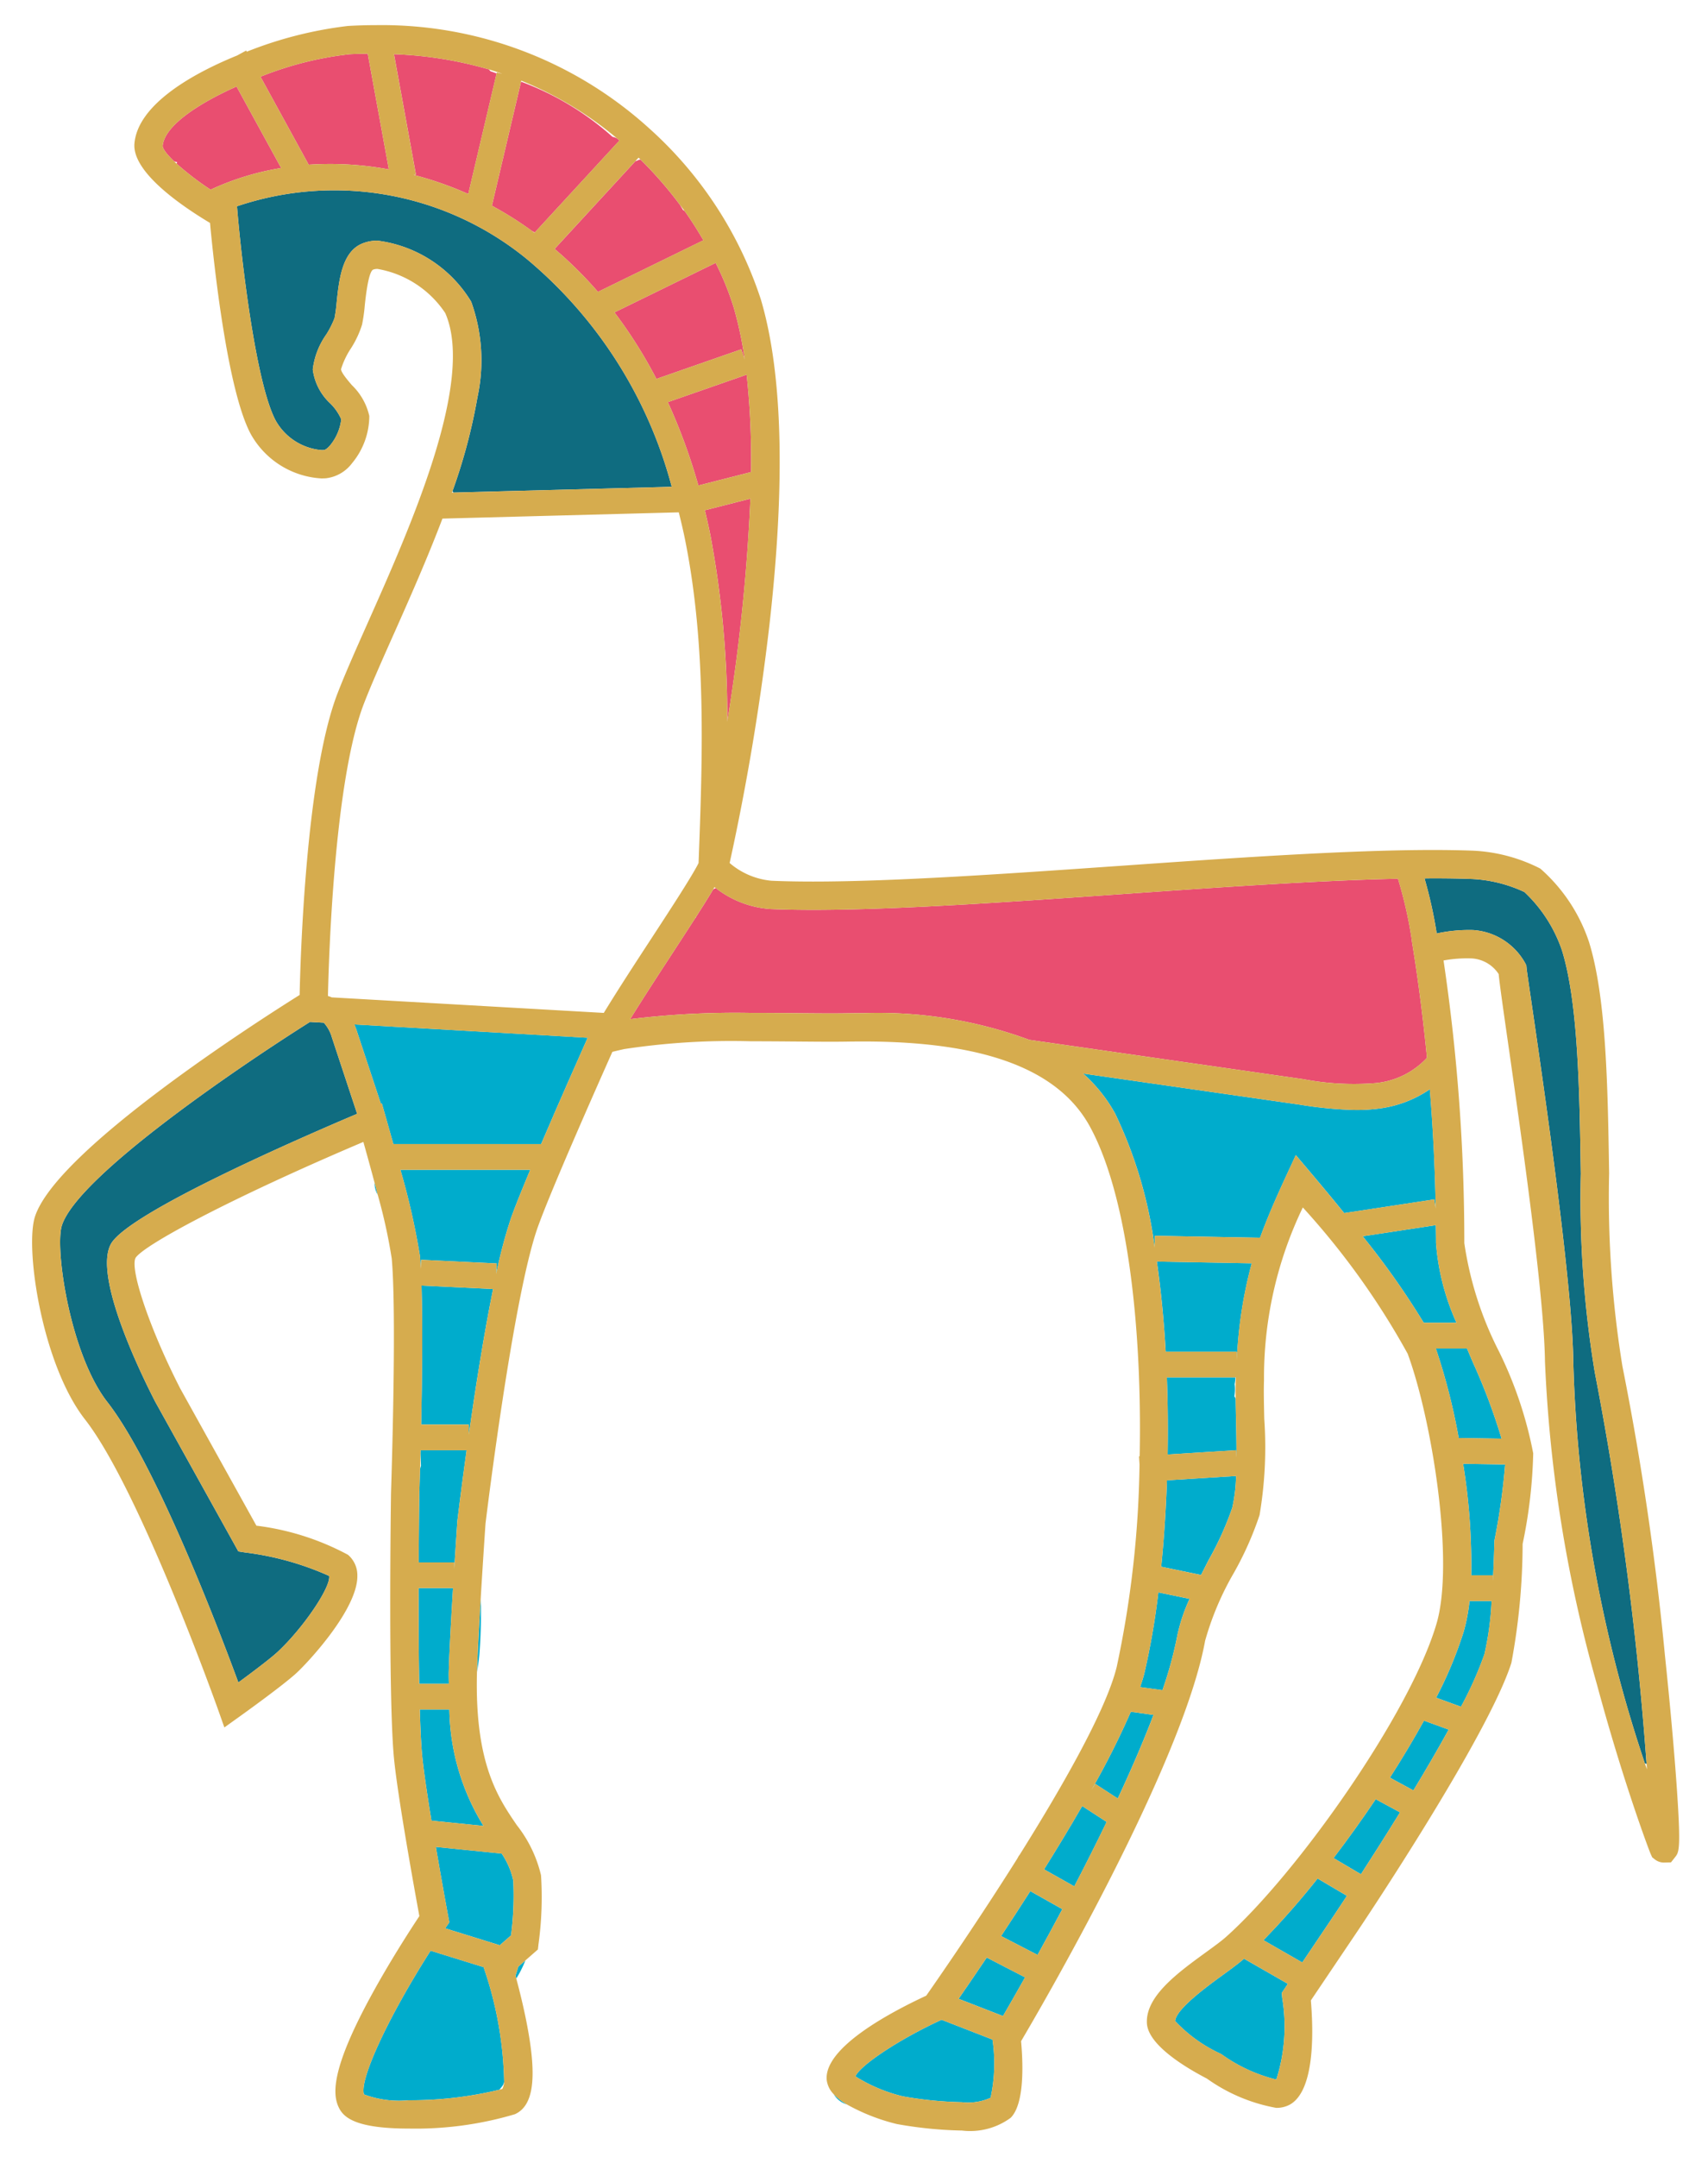 <svg xmlns="http://www.w3.org/2000/svg" id="fc3de44b-4038-41bf-9516-20de52343b5f" data-name="Camada 1" width="2.526cm" height="3.189cm" viewBox="0 0 71.617 90.399"><title>favicon-omega</title><g><path d="M18.95,20.64l.066-.002a.485.485,0,0,1-.045-.058Z" style="fill: none"></path><path d="M22.409,9.75l.013-.014c-.039-.021-.078-.042-.117-.063C22.34,9.698,22.375,9.724,22.409,9.75Z" style="fill: none"></path><path d="M29.181,38.429l-.021.033.019-.01C29.178,38.445,29.182,38.436,29.181,38.429Z" style="fill: none"></path><path d="M26.852,6.675l-.077-.075-.12.13.011.016A.737.737,0,0,1,26.852,6.675Z" style="fill: none"></path><path d="M28.703,8.831c-.058-.081-.126-.162-.186-.244.039.069.082.137.12.206C28.659,8.802,28.681,8.82,28.703,8.831Z" style="fill: none"></path><path d="M29.961,37.177c-.017.029-.038.063-.056.094.036-.018.071-.04.109-.054Z" style="fill: none"></path><path d="M20.021,16.632,20.017,16.655l.014-.006Z" style="fill: none"></path><path d="M17.631,60.922q-.009.35-.017.64c.013-.045.025-.088.038-.133C17.651,61.26,17.636,61.091,17.631,60.922Z" style="fill: none"></path><path d="M51.794,57.84a1.602,1.602,0,0,1-.025.169,1.701,1.701,0,0,1-.006.469l-.006.043c.023.026.032.06.053.088-.003-.296-.003-.571.006-.808.001-.027.003-.048.004-.075h-.016Z" style="fill: none"></path><path d="M22.697,47.927l.017-.039-.017.039Z" style="fill: none"></path><path d="M7.33,6.769C7.321,6.767,7.314,6.761,7.305,6.759c.031.03.062.059.096.09.011-.021.017-.045.03-.064C7.397,6.779,7.364,6.775,7.33,6.769Z" style="fill: none"></path><path d="M20.943,87.582c.04-.013.09-.026.122-.039a.746.746,0,0,0,.074-.279c-.019.037-.024.077-.045.114C21.051,87.456,20.991,87.511,20.943,87.582Z" style="fill: none"></path><path d="M69.06,74.154c-.006-.076-.013-.16-.019-.238-.022.002-.045-.004-.067-.004C69.002,73.992,69.031,74.077,69.06,74.154Z" style="fill: none"></path><path d="M13.751,41.741a1.128,1.128,0,0,1,.159.058l11.407.651c.586-.962,1.319-2.085,1.998-3.124.768-1.176,1.699-2.603,1.976-3.156.172-4.484.331-9.111-.568-13.564-.073-.363-.165-.748-.261-1.137l-9.91.262c-.643,1.69-1.384,3.362-2.046,4.85l-.002.005c-.501,1.126-.934,2.099-1.242,2.895C14.006,32.721,13.784,40.208,13.751,41.741Z" style="fill: none"></path><path d="M20.564,2.98c.088.025.171.061.258.087l.009-.039.237.056c-.191-.065-.382-.128-.576-.186A.635.635,0,0,1,20.564,2.98Z" style="fill: none"></path><path d="M25.872,5.793a14.983,14.983,0,0,0-4.014-2.419l-.01.042a11.966,11.966,0,0,1,3.835,2.312A.673.673,0,0,1,25.872,5.793Z" style="fill: none"></path><path d="M19.016,20.638l9.15-.242a18.655,18.655,0,0,0-6.024-9.503A12.752,12.752,0,0,0,9.937,8.639L9.962,8.93c.161,1.89.761,7.136,1.6,8.694a2.443,2.443,0,0,0,1.921,1.234c.034,0,.069-.001.103-.003.033-.002.13-.047.26-.201a2.087,2.087,0,0,0,.462-1.086,2.103,2.103,0,0,0-.453-.659,2.354,2.354,0,0,1-.74-1.431,3.187,3.187,0,0,1,.567-1.467,3.84,3.84,0,0,0,.345-.684,6.37,6.37,0,0,0,.089-.656c.096-.917.216-2.055,1-2.438a1.621,1.621,0,0,1,.718-.153,5.385,5.385,0,0,1,3.923,2.557,7.267,7.267,0,0,1,.265,3.996l.01.017-.014.006a23.46,23.46,0,0,1-1.046,3.925A.485.485,0,0,0,19.016,20.638Z" style="fill: #0f6c80"></path><path d="M58.618,36.824c-3.361.072-7.541.363-11.604.647-4.633.324-9.42.658-12.919.658-.657,0-1.262-.012-1.797-.035a4.202,4.202,0,0,1-2.284-.878c-.037.014-.072.036-.109.054-.19.318-.431.702-.723,1.158 0.0.007-.003.016-.003.023l-.019.01c-.273.424-.584.903-.942,1.452-.606.928-1.253,1.921-1.796,2.798a35.924,35.924,0,0,1,5.077-.263c.653,0,1.297.006,1.866.011l.017 0c.511.004.994.009,1.426.009.246,0,.457-.001.644-.004.264-.004.507-.006.743-.006a18.29,18.29,0,0,1,6.963,1.119l11.493,1.649a11.339,11.339,0,0,0,3.009.165,3.358,3.358,0,0,0,2.174-1.063c-.183-1.858-.396-3.394-.56-4.425l-.078-.492.004-.002A17.637,17.637,0,0,0,58.618,36.824Z" style="fill: #e94e70"></path><path d="M62.658,64.628l.001-.05.01-.051a27.226,27.226,0,0,0,.441-3.152L61.349,61.346a26.385,26.385,0,0,1,.34,4.675l.907.001-0.0.234C62.631,65.595,62.651,64.992,62.658,64.628Z" style="fill: #00accc"></path><path d="M57.064,78.55c.468-.724,1.039-1.62,1.639-2.593l-1.019-.552c-.57.847-1.166,1.677-1.768,2.466Z" style="fill: #00accc"></path><path d="M62.542,67.099l-.924-.001a7.647,7.647,0,0,1-.243,1.278,17.045,17.045,0,0,1-1.157,2.774l1.041.379a15.36,15.36,0,0,0,.983-2.201A12.308,12.308,0,0,0,62.542,67.099Z" style="fill: #00accc"></path><path d="M61.512,56.514h-1.306a26.321,26.321,0,0,1,.958,3.751l1.798.029a25.164,25.164,0,0,0-1.202-3.195Q61.635,56.807,61.512,56.514Z" style="fill: #00accc"></path><path d="M57.797,46.46a7.33,7.33,0,0,1-.935.057,16.608,16.608,0,0,1-2.364-.224L45.415,44.99a6.271,6.271,0,0,1,1.344,1.679,18.379,18.379,0,0,1,1.657,5.611l.009-.49,4.41.081c.295-.812.654-1.641,1.108-2.62l.391-.844.601.71c.418.494.913,1.086,1.428,1.722l3.779-.575.057.374c-.03-1.797-.122-3.475-.246-4.988A4.859,4.859,0,0,1,57.797,46.46Z" style="fill: #00accc"></path><path d="M55.247,78.729a33.349,33.349,0,0,1-2.271,2.585l1.628.934,1.372-2.037c.01-.015.198-.296.5-.756Z" style="fill: #00accc"></path><path d="M34.957,87.769a.961.961,0,0,0,.551.429A2.527,2.527,0,0,1,34.957,87.769Z" style="fill: #00accc"></path><path d="M59.708,72.112c-.431.781-.912,1.585-1.429,2.39l.986.534c.515-.852,1.023-1.722,1.478-2.547Z" style="fill: #00accc"></path><path d="M59.698,55.436h1.373a9.916,9.916,0,0,1-.859-3.348c.001-.253-.006-.494-.007-.744l-3.066.466A33.435,33.435,0,0,1,59.698,55.436Z" style="fill: #00accc"></path><path d="M51.669,63.188a6.673,6.673,0,0,0,.159-1.331l-2.897.182c-.044,1.256-.125,2.473-.241,3.621l1.67.346c.108-.213.216-.427.325-.639A13.13,13.13,0,0,0,51.669,63.188Z" style="fill: #00accc"></path><path d="M48.57,66.737a31.032,31.032,0,0,1-.589,3.398c-.043.175-.11.375-.175.571l.935.13A16.391,16.391,0,0,0,49.364,68.55a7.081,7.081,0,0,1,.516-1.542Z" style="fill: #00accc"></path><path d="M47.416,71.74a34.544,34.544,0,0,1-1.649,3.272l.16-.247.941.611c.557-1.195,1.073-2.387,1.498-3.504Z" style="fill: #00accc"></path><path d="M52.486,52.943l-3.978-.073c.173,1.208.296,2.479.371,3.779h2.983v.351A18.451,18.451,0,0,1,52.486,52.943Z" style="fill: #00accc"></path><path d="M51.763,58.478a1.701,1.701,0,0,0,.006-.469,1.602,1.602,0,0,0,.025-.169l.01-.114H48.927c.041,1.078.05,2.161.032,3.231l2.868-.18.019.298c.003-.533-.009-1.082-.02-1.583-.007-.307-.013-.604-.016-.883-.02-.028-.03-.061-.053-.088Z" style="fill: #00accc"></path><path d="M43.201,79.258c-.426.666-.837,1.298-1.225,1.883l1.529.79c.324-.587.674-1.23,1.038-1.917Z" style="fill: #00accc"></path><path d="M45.377,75.692c-.513.888-1.055,1.784-1.599,2.653l1.267.714c.451-.867.911-1.778,1.357-2.701Z" style="fill: #00accc"></path><path d="M54,83.144l-1.837-1.054c-.232.203-.535.424-.888.681-.642.467-1.975,1.436-2,1.934a6.119,6.119,0,0,0,1.904,1.369l.053.031a6.617,6.617,0,0,0,2.278,1.049h.008a7.323,7.323,0,0,0,.246-3.416l-.02-.212.003-.005Z" style="fill: #00accc"></path><path d="M41.374,82.042c-.48.713-.888,1.308-1.18,1.729l1.861.723c.225-.387.544-.941.926-1.622Z" style="fill: #00accc"></path><path d="M41.616,85.48l-2.135-.83-.003.001c-1.722.789-3.399,1.891-3.611,2.371a6.654,6.654,0,0,0,1.994.838,15.985,15.985,0,0,0,2.474.245,2.308,2.308,0,0,0,1.201-.185A6.79,6.79,0,0,0,41.616,85.48Z" style="fill: #00accc"></path><path d="M68.973,73.912c.023-0.0.045.005.067.004a139.094,139.094,0,0,0-2.168-16.389,44.593,44.593,0,0,1-.588-8.338l.017-.005h0l-.017 0c-.056-3.526-.113-7.172-.791-9.359a6.008,6.008,0,0,0-1.573-2.443,5.85,5.85,0,0,0-2.192-.547c-.495-.019-1.049-.028-1.645-.028-.113,0-.237.003-.352.004A18.734,18.734,0,0,1,60.242,39.118a6.394,6.394,0,0,1,1.528-.143,2.704,2.704,0,0,1,2.172,1.369l.057.11.011.116c.008.094.081.586.19,1.331.472,3.222,1.727,11.779,1.768,15.138A57.648,57.648,0,0,0,68.973,73.912Z" style="fill: #0f6c80"></path><path d="M9.989,65.011,6.508,58.745C5.887,57.537,3.919,53.494,4.646,52.141c.703-1.308,8.007-4.481,10.329-5.464l-1.061-3.208a1.556,1.556,0,0,0-.336-.61L12.998,42.826c-3.06,1.929-9.74,6.478-10.402,8.527-.309.957.343,5.405,1.905,7.404,2.051,2.625,4.713,9.633,5.493,11.755.487-.357,1.328-.985,1.642-1.277,1.075-.999,2.242-2.72,2.165-3.188a12.233,12.233,0,0,0-3.522-.983l-.285-.045Z" style="fill: #0f6c80"></path><path d="M21.616,82.801c.011.04.021.076.033.119a4.757,4.757,0,0,0,.38-.755l-.296.259Z" style="fill: #00accc"></path><path d="M15.836,50.064c-.042-.161-.082-.318-.128-.49A.908.908,0,0,0,15.836,50.064Z" style="fill: #00accc"></path><path d="M20.1,69.351a21.728,21.728,0,0,0,.057-2.325c-.071,1.174-.135,2.365-.154,3.045C20.041,69.83,20.079,69.588,20.1,69.351Z" style="fill: #00accc"></path><path d="M17.578,70.568H18.82c0-.155-.01-.29-.006-.452.018-.765.1-2.227.181-3.559h-1.443C17.55,67.856,17.555,69.287,17.578,70.568Z" style="fill: #00accc"></path><path d="M20.674,54.021l-3-.145c.052,1.653.024,3.982-.015,5.825h1.998v.421C19.925,58.241,20.283,55.949,20.674,54.021Z" style="fill: #00accc"></path><path d="M17.634,60.779l-.004.143c.005.169.02.338.021.507-.013.045-.025.088-.038.133-.017.583-.03.977-.032,1.043-0.0.031-.017,1.245-.026,2.875h1.49v.272c.068-1.071.125-1.917.131-1.998l.003-.03c.016-.135.161-1.328.385-2.944Z" style="fill: #00accc"></path><path d="M21.521,78.814a3.212,3.212,0,0,0-.485-1.13L18.276,77.405c.263,1.541.514,2.894.519,2.92l.045.24-.004.006-.134.196-.033.05,2.287.709.472-.413A12.915,12.915,0,0,0,21.521,78.814Z" style="fill: #00accc"></path><path d="M20.28,82.445l-2.225-.69c-1.744,2.732-3.001,5.402-2.792,6.024a4.223,4.223,0,0,0,1.875.244,15.82,15.82,0,0,0,3.805-.442c.049-.07.108-.126.152-.203.021-.037.026-.077.045-.114a15.599,15.599,0,0,0-.826-4.711Z" style="fill: #00accc"></path><path d="M21.434,51.025c.169-.472.459-1.189.799-2.001H16.789a30.105,30.105,0,0,1,.818,3.607c.015.16.027.341.038.537l.018-.372,3.164.153-.021.439A20.27,20.27,0,0,1,21.434,51.025Z" style="fill: #00accc"></path><path d="M22.697,47.926l.017-.039c.727-1.698,1.533-3.513,1.927-4.398l-9.783-.558c.026.066.054.128.078.198l1.035,3.128.039-.016.184.642c.09.314.193.68.299,1.062h6.196l.008-.019Z" style="fill: #00accc"></path><path d="M18.841,71.646H17.603c.021.721.049,1.354.088,1.814.053.624.216,1.713.4,2.843l2.182.221A9.564,9.564,0,0,1,18.841,71.646Z" style="fill: #00accc"></path><path d="M27.523,15.874l3.557-1.24.144.413a15.556,15.556,0,0,0-.458-2.166,12.065,12.065,0,0,0-.759-1.87L25.764,13.086A19.451,19.451,0,0,1,27.523,15.874Z" style="fill: #e94e70"></path><path d="M25.683,5.728a11.966,11.966,0,0,0-3.835-2.312L20.625,8.615a14.783,14.783,0,0,1,1.681,1.059c.039.021.078.041.117.063l3.552-3.857c-.034-.029-.069-.057-.103-.086A.673.673,0,0,0,25.683,5.728Z" style="fill: #e94e70"></path><path d="M28.002,16.848a24.3,24.3,0,0,1,1.28,3.494l2.209-.564a32.809,32.809,0,0,0-.184-4.082Z" style="fill: #e94e70"></path><path d="M20.492,2.899a16.394,16.394,0,0,0-3.972-.635l.92,5.042-.093.017a14.69,14.69,0,0,1,2.288.801l1.189-5.056c-.087-.027-.17-.062-.258-.087A.635.635,0,0,0,20.492,2.899Z" style="fill: #e94e70"></path><path d="M14.659,2.265a14.254,14.254,0,0,0-3.737.943l2.021,3.688a13.492,13.492,0,0,1,3.362.197l-.885-4.851C15.167,2.247,14.914,2.25,14.659,2.265Z" style="fill: #e94e70"></path><path d="M7.33,6.769c.034.006.067.011.101.016-.013.02-.019.043-.03.064A12.356,12.356,0,0,0,8.83,7.943,11.247,11.247,0,0,1,11.79,7.035L9.918,3.618C8.269,4.354,6.892,5.28,6.82,6.11c.007.135.192.369.485.649C7.314,6.761,7.321,6.767,7.33,6.769Z" style="fill: #e94e70"></path><path d="M28.637,8.794c-.038-.07-.082-.137-.12-.206a16.459,16.459,0,0,0-1.664-1.912.737.737,0,0,0-.185.071l-.011-.016-3.402,3.694a16.926,16.926,0,0,1,1.817,1.801l4.422-2.163c-.238-.405-.493-.816-.79-1.231C28.681,8.82,28.659,8.802,28.637,8.794Z" style="fill: #e94e70"></path><path d="M31.464,20.894l-1.91.487c.083.345.16.685.226,1.01a41.316,41.316,0,0,1,.715,7.846A78.953,78.953,0,0,0,31.464,20.894Z" style="fill: #e94e70"></path><path d="M70.31,74.942c-.106-1.532-.283-3.506-.498-5.558a121.155,121.155,0,0,0-1.784-12.129,44.058,44.058,0,0,1-.557-8.088c-.057-3.61-.115-7.344-.844-9.694a7.058,7.058,0,0,0-2.041-3.074,6.885,6.885,0,0,0-2.813-.751c-.51-.019-1.079-.029-1.69-.029-3.602,0-8.459.339-13.156.668l-.005 0c-4.608.322-9.373.655-12.828.655-.638,0-1.225-.011-1.745-.034a3.129,3.129,0,0,1-1.755-.743,100.812,100.812,0,0,0,1.666-9.956c.678-5.98.558-10.578-.357-13.666a16.531,16.531,0,0,0-4.715-7.2A16.681,16.681,0,0,0,15.766,1.046c-.387,0-.782.011-1.175.034a16.749,16.749,0,0,0-4.244,1.079l-.026-.047-.377.206c-2.151.876-4.175,2.16-4.307,3.69-.102,1.186,1.938,2.593,3.169,3.329.151,1.622.719,7.008,1.709,8.849a3.631,3.631,0,0,0,2.963,1.859c.061,0,.123-.002.184-.006a1.596,1.596,0,0,0,1.102-.635,3.109,3.109,0,0,0,.721-1.974,2.572,2.572,0,0,0-.73-1.294c-.17-.198-.454-.53-.455-.671a3.396,3.396,0,0,1,.409-.862,4.071,4.071,0,0,0,.472-1.004,6.867,6.867,0,0,0,.114-.807c.095-.906.21-1.409.341-1.494a.477.477,0,0,1,.197-.033,4.288,4.288,0,0,1,2.836,1.848c1.256,2.858-1.454,8.951-3.248,12.982l-.006.014c-.506,1.137-.942,2.119-1.26,2.94C12.82,32.497,12.596,40.167,12.564,41.696c-1.714,1.072-10.193,6.493-11.098,9.292C1.04,52.308,1.759,57.176,3.565,59.488c2.289,2.93,5.547,12.073,5.58,12.166l.263.743.641-.459c.075-.053,1.835-1.313,2.394-1.833.512-.476,2.575-2.699,2.541-4.082a1.123,1.123,0,0,0-.394-.863,10.944,10.944,0,0,0-3.839-1.22L7.559,58.194c-1.254-2.442-2.129-5.004-1.873-5.482.368-.552,4.041-2.519,9.55-4.857.174.619.332,1.194.472,1.719.046.172.086.329.128.49a22.66,22.66,0,0,1,.589,2.676c.21,2.292-.005,9.064-.03,9.829l-0.0.007c-.005.337-.117,8.278.113,10.985.135,1.584.917,5.879,1.076,6.744-.319.481-1.136,1.735-1.904,3.121-1.836,3.314-1.744,4.377-1.458,4.933.204.396.719.851,2.916.851a14.616,14.616,0,0,0,4.45-.601c.774-.348.935-1.483.523-3.681-.144-.769-.328-1.501-.464-2.008-.012-.044-.022-.079-.033-.119l.117-.377.296-.259.522-.457.005-.004.026-.227a14.447,14.447,0,0,0,.105-2.884,5.383,5.383,0,0,0-1.014-2.099c-.784-1.148-1.761-2.577-1.673-6.35l.002-.072c.018-.68.083-1.872.154-3.045.083-1.387.174-2.741.203-3.167l.001-.009c.047-.389,1.171-9.569,2.192-12.425.541-1.513,2.364-5.635,3.127-7.346.177-.044.345-.083.5-.117a29.907,29.907,0,0,1,5.32-.326c.631,0,1.243.005,1.835.01l.021 0c.521.004,1.012.009,1.453.009.254,0,.47-.001.662-.004.174-.003.438-.006.725-.006,5.099,0,8.213,1.174,9.52,3.589,1.267,2.342,1.889,6.323,2.045,10.461v.031h.001c.041,1.101.05,2.209.027,3.305l-.027.002.022.345a43.184,43.184,0,0,1-.956,8.476c-.437,1.799-2.276,5.02-4.088,7.907l-.007-.004L42.652,77.9c-1.751,2.782-3.455,5.227-3.815,5.74-1.603.745-4.272,2.192-4.174,3.518a1.026,1.026,0,0,0,.294.611,2.527,2.527,0,0,0,.551.429,8.312,8.312,0,0,0,2.068.815l.044.01a17.163,17.163,0,0,0,2.714.27,2.872,2.872,0,0,0,2.041-.532c.584-.574.526-2.258.439-3.214.704-1.19,6.77-11.552,7.717-16.785a12.277,12.277,0,0,1,1.209-2.85,13.716,13.716,0,0,0,1.074-2.417,17.06,17.06,0,0,0,.197-4.029c-.014-.615-.027-1.196-.011-1.618a16.428,16.428,0,0,1,1.628-7.246,31.965,31.965,0,0,1,4.396,6.131c1.016,2.754,1.972,8.717,1.211,11.311-1.11,3.782-5.864,10.497-8.833,13.138-.191.17-.499.394-.825.631-1.193.867-2.544,1.849-2.487,2.98.046.907,1.597,1.845,2.516,2.322a7.18,7.18,0,0,0,2.904,1.227,1.157,1.157,0,0,0,.585-.143c1.025-.59.985-2.983.87-4.36l1.996-2.963c.222-.33,5.442-8.126,6.412-11.186a27.351,27.351,0,0,0,.471-4.983,20.702,20.702,0,0,0,.444-3.8,16.826,16.826,0,0,0-1.436-4.271,14.588,14.588,0,0,1-1.453-4.54,80.164,80.164,0,0,0-.871-11.846,5.475,5.475,0,0,1,1.203-.085,1.453,1.453,0,0,1,1.109.655c.034.381.191,1.477.408,2.991.56,3.914,1.498,10.465,1.533,13.246a58.501,58.501,0,0,0,2.181,13.545c1.078,4.005,2.171,6.92,2.254,7.104l.06.133.12.095a.611.611,0,0,0,.371.126l.297-.007.178-.225C70.4,77.625,70.487,77.515,70.31,74.942ZM18.814,70.116c-.004.162.006.297.006.452H17.578c-.023-1.281-.028-2.712-.025-4.011h1.443C18.914,67.888,18.832,69.351,18.814,70.116Zm-1.123,3.344c-.039-.46-.067-1.093-.088-1.814h1.238a9.564,9.564,0,0,0,1.433,4.878l-2.182-.221C17.907,75.174,17.744,74.084,17.691,73.46Zm3.448,13.804a.746.746,0,0,1-.074.279c-.032.013-.082.026-.122.039a15.82,15.82,0,0,1-3.805.442,4.223,4.223,0,0,1-1.875-.244c-.209-.622,1.048-3.292,2.792-6.024l2.225.69.033.108A15.599,15.599,0,0,1,21.139,87.264Zm-2.469-6.446.033-.05.134-.196.004-.006-.045-.24c-.005-.026-.256-1.379-.519-2.92l2.76.279a3.212,3.212,0,0,1,.485,1.13,12.915,12.915,0,0,1-.093,2.299l-.472.413ZM19.18,63.723l-.003.03c-.006.081-.063.928-.131,1.998v-.272H17.556c.008-1.631.025-2.844.026-2.875.002-.065.015-.459.032-1.043q.008-.29.017-.64l.004-.143h1.93C19.34,62.395,19.196,63.588,19.18,63.723Zm-1.52-4.022c.039-1.843.068-4.173.015-5.825l3.0.145c-.391,1.928-.749,4.22-1.017,6.101V59.701Zm.004-6.905-.018.372c-.011-.196-.023-.377-.038-.537a30.105,30.105,0,0,0-.818-3.607H22.233c-.34.812-.63,1.53-.799,2.001a20.27,20.27,0,0,0-.628,2.363l.021-.439ZM16.494,47.946c-.106-.382-.209-.748-.299-1.062l-.184-.642-.039.016L14.937,43.13c-.023-.07-.052-.132-.078-.198l9.783.558c-.395.885-1.2,2.7-1.927,4.398l-.017.039-.008.019ZM13.801,66.047c.077.469-1.09,2.189-2.165,3.188-.314.292-1.156.919-1.642,1.277-.78-2.122-3.443-9.13-5.493-11.755-1.562-1.999-2.214-6.447-1.905-7.404C3.258,49.304,9.938,44.755,12.998,42.826l.58.033a1.556,1.556,0,0,1,.336.61l1.061,3.208c-2.322.983-9.626,4.156-10.329,5.464C3.919,53.494,5.887,57.537,6.508,58.745l3.482,6.266.004.007.285.045A12.233,12.233,0,0,1,13.801,66.047ZM6.82,6.11C6.892,5.28,8.269,4.354,9.918,3.618L11.79,7.035a11.247,11.247,0,0,0-2.96.908A12.356,12.356,0,0,1,7.401,6.849c-.034-.031-.065-.06-.096-.09C7.012,6.479,6.827,6.245,6.82,6.11Zm53.392,45.978a9.916,9.916,0,0,0,.859,3.348H59.698a33.435,33.435,0,0,0-2.56-3.625l3.066-.466C60.206,51.594,60.213,51.835,60.212,52.088ZM58.279,74.502c.517-.805.998-1.609,1.429-2.39l1.035.377c-.455.825-.963,1.695-1.478,2.547Zm.424,1.455c-.6.973-1.171,1.869-1.639,2.593l-1.148-.679c.602-.789,1.198-1.62,1.768-2.466Zm1.514-4.807a17.045,17.045,0,0,0,1.157-2.774,7.647,7.647,0,0,0,.243-1.278l.924.001a12.308,12.308,0,0,1-.301,2.229,15.36,15.36,0,0,1-.983,2.201Zm1.472-5.13a26.385,26.385,0,0,0-.34-4.675l1.761.028a27.226,27.226,0,0,1-.441,3.152l-.01.051-.001.05c-.007.364-.028.967-.063,1.628l0-.234Zm-.525-5.756a26.321,26.321,0,0,0-.958-3.751h1.306q.124.293.248.585a25.164,25.164,0,0,1,1.202,3.195ZM60.14,50.264l-3.779.575c-.516-.636-1.01-1.228-1.428-1.722l-.601-.71-.391.844c-.453.979-.813,1.808-1.108,2.62l-4.41-.081-.009.49a18.379,18.379,0,0,0-1.657-5.611A6.271,6.271,0,0,0,45.415,44.99l9.083,1.303a16.608,16.608,0,0,0,2.364.224,7.33,7.33,0,0,0,.935-.057,4.859,4.859,0,0,0,2.154-.811c.123,1.513.216,3.191.246,4.988Zm-8.324,7.537c-.009.236-.01.512-.006.808.003.279.01.576.016.883.011.501.023,1.05.02,1.583l-.019-.298-2.868.18c.018-1.071.009-2.153-.032-3.231H51.82C51.819,57.753,51.817,57.775,51.816,57.801ZM40.193,83.771c.292-.421.7-1.015,1.18-1.729l1.607.83c-.382.68-.701,1.235-.926,1.622ZM41.976,81.14c.388-.585.799-1.217,1.225-1.883l1.343.756c-.365.686-.714,1.33-1.038,1.917Zm1.802-2.795c.544-.869,1.086-1.765,1.599-2.653l1.024.665c-.446.923-.906,1.834-1.357,2.701Zm2.15-3.581-.16.247a34.544,34.544,0,0,0,1.649-3.272l.951.132c-.425,1.118-.941,2.309-1.498,3.504Zm2.814-3.929-.935-.13c.065-.196.132-.396.175-.571a31.032,31.032,0,0,0,.589-3.398l1.311.271A7.081,7.081,0,0,0,49.364,68.55,16.391,16.391,0,0,1,48.742,70.835ZM48.69,65.661c.115-1.148.197-2.365.241-3.621l2.897-.182a6.673,6.673,0,0,1-.159,1.331,13.13,13.13,0,0,1-.983,2.18c-.109.212-.218.426-.325.639Zm.187-9.012c-.075-1.3-.198-2.571-.371-3.779l3.978.073a18.451,18.451,0,0,0-.624,4.057v-.351Zm10.396-16.746c.164,1.031.378,2.568.56,4.425a3.358,3.358,0,0,1-2.174,1.063,11.339,11.339,0,0,1-3.009-.165l-11.493-1.649A18.29,18.29,0,0,0,36.195,42.458c-.236,0-.479.002-.743.006-.187.003-.397.004-.644.004-.432,0-.915-.004-1.426-.009l-.017-0c-.569-.005-1.213-.011-1.866-.011a35.924,35.924,0,0,0-5.077.263c.543-.876,1.19-1.869,1.796-2.798.358-.549.67-1.028.942-1.452l.021-.033c.293-.456.534-.84.723-1.158.018-.03.039-.064.056-.094l.052.04a4.202,4.202,0,0,0,2.284.878c.535.023,1.14.035,1.797.035,3.499,0,8.286-.334,12.919-.658,4.063-.284,8.243-.576,11.604-.647a17.637,17.637,0,0,1,.582,2.585l-.004.002ZM20.021,16.632a7.267,7.267,0,0,0-.265-3.996,5.385,5.385,0,0,0-3.923-2.557,1.621,1.621,0,0,0-.718.153c-.784.384-.904,1.522-1,2.438a6.37,6.37,0,0,1-.089.656,3.84,3.84,0,0,1-.345.684,3.187,3.187,0,0,0-.567,1.467,2.354,2.354,0,0,0,.74,1.431,2.103,2.103,0,0,1,.453.659,2.087,2.087,0,0,1-.462,1.086c-.13.154-.227.199-.26.201-.034.002-.069.003-.103.003a2.443,2.443,0,0,1-1.921-1.234C10.723,16.066,10.123,10.82,9.962,8.93l-.025-.291a12.752,12.752,0,0,1,12.205,2.255,18.655,18.655,0,0,1,6.024,9.503l-9.15.242-.066.002.021-.06A23.46,23.46,0,0,0,20.017,16.655Zm11.47,3.147-2.209.564a24.3,24.3,0,0,0-1.28-3.494L31.306,15.696A32.809,32.809,0,0,1,31.491,19.778ZM29.779,22.391c-.066-.325-.143-.665-.226-1.01l1.91-.487a78.953,78.953,0,0,1-.97,9.344A41.316,41.316,0,0,0,29.779,22.391ZM12.943,6.896,10.922,3.208a14.254,14.254,0,0,1,3.737-.943c.255-.015.508-.017.761-.022l.885,4.851A13.492,13.492,0,0,0,12.943,6.896Zm17.823,5.985a15.556,15.556,0,0,1,.458,2.166l-.144-.413-3.557,1.24a19.451,19.451,0,0,0-1.758-2.788l4.242-2.075A12.065,12.065,0,0,1,30.766,12.881Zm-5.695-.656a16.926,16.926,0,0,0-1.817-1.801l3.402-3.694.12-.13.077.075a16.459,16.459,0,0,1,1.664,1.912c.06.081.128.162.186.244.296.415.552.826.79,1.231Zm-2.648-2.49-.013.014c-.035-.026-.069-.052-.104-.077A14.783,14.783,0,0,0,20.625,8.615l1.222-5.199.01-.042a14.983,14.983,0,0,1,4.014,2.419c.034.029.069.056.103.086ZM20.831,3.029l-.009.039-1.189,5.056a14.69,14.69,0,0,0-2.288-.801l.093-.017-.92-5.042a16.394,16.394,0,0,1,3.972.635c.194.057.385.121.576.186Zm-4.325,23.55c.662-1.488,1.403-3.159,2.046-4.85l9.91-.262c.096.389.188.774.261,1.137.898,4.454.739,9.081.568,13.564-.276.553-1.208,1.98-1.976,3.156-.679,1.039-1.412,2.163-1.998,3.124l-11.407-.651a1.128,1.128,0,0,0-.159-.058c.033-1.533.255-9.02,1.511-12.262.308-.796.741-1.769,1.242-2.895ZM37.861,87.86a6.654,6.654,0,0,1-1.994-.838c.212-.48,1.889-1.582,3.611-2.371l.003-.001,2.135.83a6.79,6.79,0,0,1-.081,2.441,2.308,2.308,0,0,1-1.201.185A15.985,15.985,0,0,1,37.861,87.86Zm15.904-4.124a7.323,7.323,0,0,1-.246,3.416H53.511a6.617,6.617,0,0,1-2.278-1.049l-.053-.031A6.119,6.119,0,0,1,49.276,84.705c.025-.498,1.358-1.467,2-1.934.353-.257.656-.478.888-.681l1.837,1.054-.253.375-.003.005Zm.84-1.489-1.628-.934a33.349,33.349,0,0,0,2.271-2.585l1.229.726c-.302.46-.49.741-.5.756ZM64.01,40.57l-.011-.116-.057-.11a2.704,2.704,0,0,0-2.172-1.369A6.394,6.394,0,0,0,60.242,39.118a18.734,18.734,0,0,0-.511-2.307c.115-.001.24-.004.352-.004.596,0,1.15.009,1.645.028a5.85,5.85,0,0,1,2.192.547,6.008,6.008,0,0,1,1.573,2.443c.678,2.187.736,5.833.791,9.359l.017-0h0l-.017.005a44.593,44.593,0,0,0,.588,8.338,139.094,139.094,0,0,1,2.168,16.389c.006.078.013.162.019.238-.029-.077-.058-.163-.086-.242a57.648,57.648,0,0,1-3.006-16.874c-.041-3.358-1.296-11.916-1.768-15.138C64.09,41.156,64.018,40.664,64.01,40.57Z" style="fill: #d6ac4e"></path></g></svg>